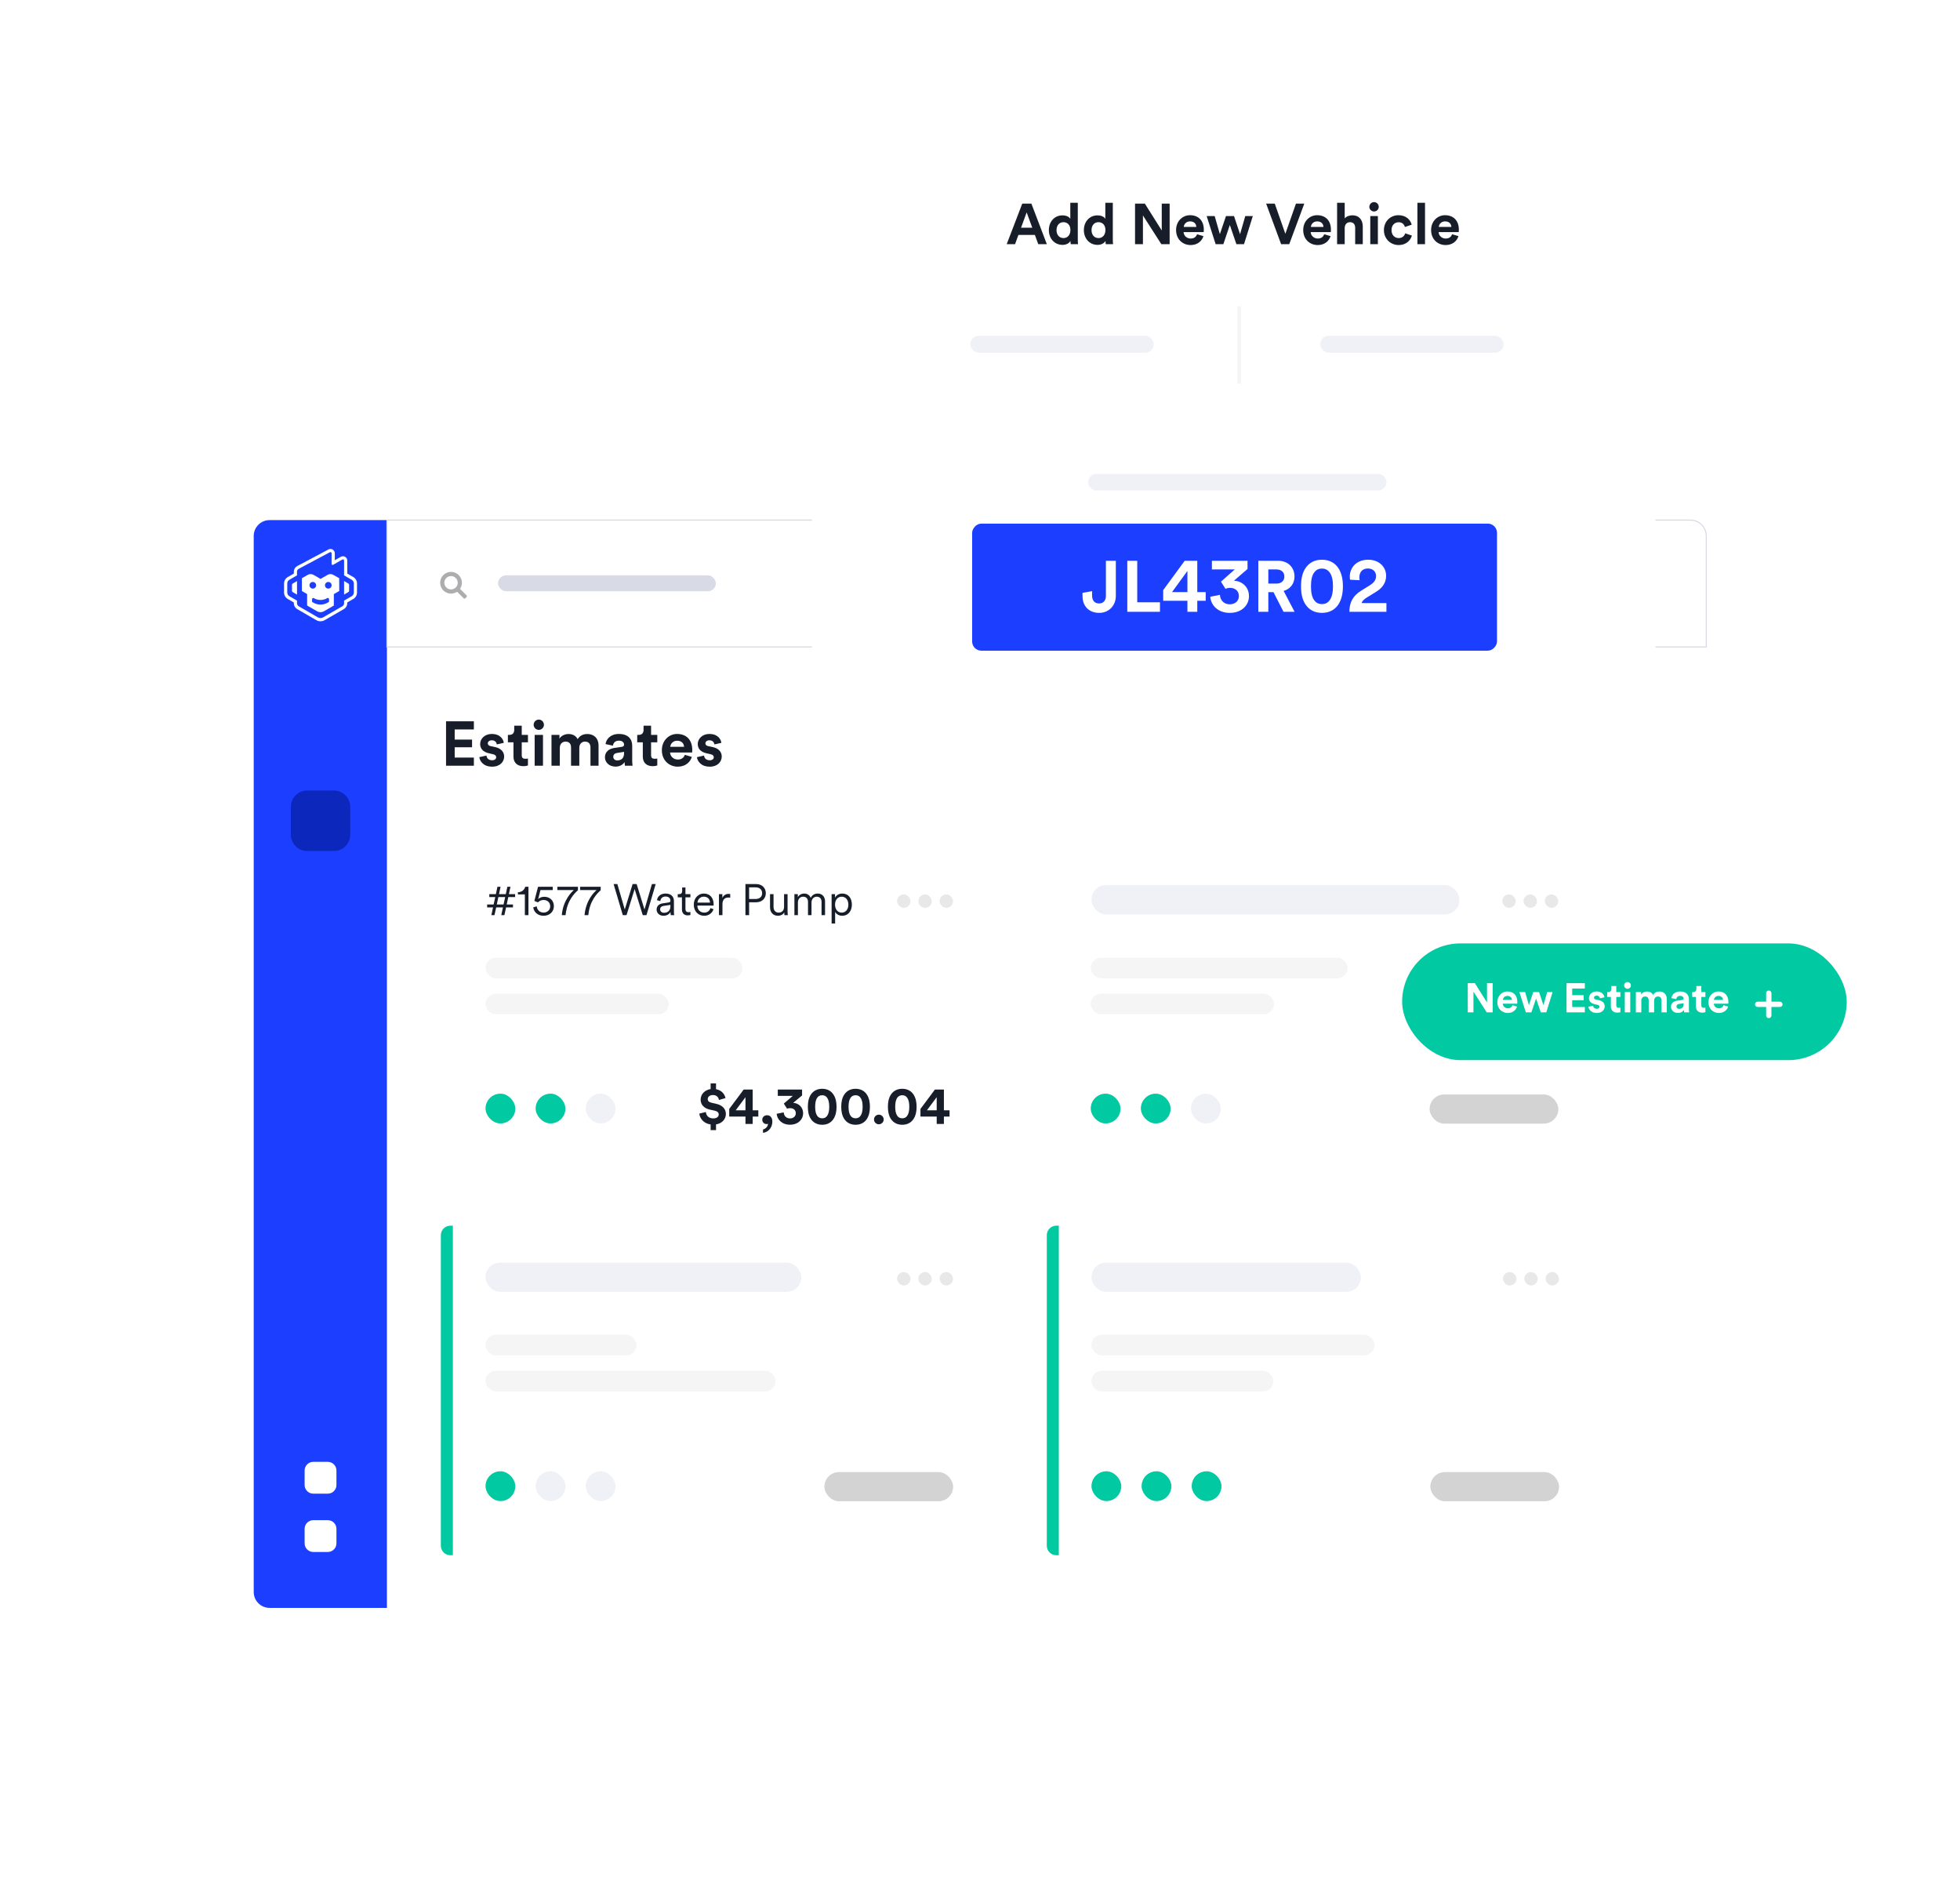 <?xml version="1.0" encoding="utf-8"?>
<svg xmlns="http://www.w3.org/2000/svg" width="618" height="595" viewBox="0 0 618 595" fill="none">
<g filter="url(#filter0_d)">
<rect x="80" y="164" width="458" height="343" rx="5" fill="white"/>
</g>
<g filter="url(#filter1_d)">
<rect x="139" y="265" width="176.144" height="103.925" rx="3.006" fill="white"/>
</g>
<path d="M154.279 282.858H156.159L155.648 285.209H153.601V286.121H155.454L154.929 288.568H155.91L156.45 286.121H158.579L158.054 288.568H159.035L159.574 286.121H161.745V285.209H159.768L160.266 282.858H162.423V281.946H160.459L160.957 279.609H159.975L159.478 281.946H157.335L157.832 279.609H156.851L156.353 281.946H154.279V282.858ZM157.141 282.858H159.284L158.772 285.209H156.643L157.141 282.858ZM166.625 288.568V279.609H165.602C165.38 280.577 164.537 281.31 163.293 281.365V282.028H165.491V288.568H166.625ZM168.143 286.107C168.267 287.531 169.539 288.762 171.392 288.762C173.355 288.762 174.641 287.421 174.641 285.748C174.641 283.937 173.369 282.775 171.613 282.775C170.908 282.775 170.148 283.01 169.691 283.508L170.41 280.66H174.282V279.609H169.65L168.488 284.089L169.622 284.531C170.065 284.047 170.714 283.784 171.392 283.784C172.54 283.784 173.48 284.503 173.48 285.789C173.48 286.964 172.567 287.753 171.392 287.753C170.203 287.753 169.332 286.937 169.249 285.789L168.143 286.107ZM182.228 279.609H175.743V280.66H180.928C180.417 281.13 177.568 283.646 177.14 288.568H178.329C178.771 284.047 181.053 281.752 182.228 280.715V279.609ZM189.398 279.609H182.913V280.66H188.098C187.586 281.13 184.738 283.646 184.309 288.568H185.499C185.941 284.047 188.222 281.752 189.398 280.715V279.609ZM200.741 278.765H199.469L196.994 286.785L194.658 278.765H193.469L196.372 288.568H197.547L200.105 280.342L202.663 288.568H203.838L206.742 278.765H205.553L203.216 286.785L200.741 278.765ZM207.032 286.812C207.032 287.822 207.848 288.762 209.217 288.762C210.406 288.762 211.125 288.112 211.415 287.573C211.415 288.084 211.471 288.416 211.498 288.568H212.577C212.535 288.361 212.494 288.015 212.494 287.462V284.116C212.494 282.83 211.706 281.752 209.825 281.752C208.401 281.752 207.295 282.609 207.157 283.867L208.208 284.116C208.304 283.273 208.885 282.692 209.853 282.692C210.89 282.692 211.388 283.259 211.388 284.006C211.388 284.296 211.277 284.503 210.793 284.573L209.01 284.835C207.848 285.001 207.032 285.651 207.032 286.812ZM209.355 287.822C208.595 287.822 208.138 287.296 208.138 286.757C208.138 286.107 208.595 285.748 209.231 285.651L211.388 285.333V285.775C211.388 287.186 210.503 287.822 209.355 287.822ZM216.128 279.844H215.091V280.936C215.091 281.558 214.8 281.946 214.123 281.946H213.694V282.941H215.021V286.757C215.021 287.96 215.727 288.637 216.819 288.637C217.247 288.637 217.565 288.555 217.69 288.513V287.573C217.579 287.601 217.33 287.642 217.137 287.642C216.432 287.642 216.128 287.296 216.128 286.605V282.941H217.69V281.946H216.128V279.844ZM219.914 284.614C219.983 283.632 220.758 282.734 221.905 282.734C223.163 282.734 223.841 283.563 223.868 284.614H219.914ZM224.021 286.342C223.758 287.13 223.15 287.766 222.03 287.766C220.841 287.766 219.886 286.868 219.886 285.61V285.554H224.988C225.002 285.457 225.016 285.305 225.016 285.167C225.016 283.148 223.896 281.752 221.891 281.752C220.218 281.752 218.753 283.148 218.753 285.236C218.753 287.462 220.26 288.762 222.03 288.762C223.564 288.762 224.601 287.836 224.975 286.688L224.021 286.342ZM230.243 281.904C230.146 281.876 229.952 281.849 229.773 281.849C229.04 281.849 228.196 282.167 227.768 283.135V281.946H226.689V288.568H227.795V285.139C227.795 283.646 228.556 283.01 229.662 283.01C229.856 283.01 230.063 283.024 230.243 283.079V281.904ZM236.202 283.466V279.802H238.276C239.534 279.802 240.308 280.535 240.308 281.655C240.308 282.734 239.534 283.466 238.276 283.466H236.202ZM238.455 284.503C240.267 284.503 241.469 283.287 241.469 281.641C241.469 280.01 240.267 278.765 238.455 278.765H235.04V288.568H236.202V284.503H238.455ZM247.275 287.67V287.725C247.275 288.057 247.303 288.416 247.344 288.568H248.409C248.368 288.306 248.326 287.836 248.326 287.324V281.946H247.22V285.941C247.22 286.992 246.626 287.766 245.533 287.766C244.358 287.766 243.902 286.895 243.902 285.928V281.946H242.796V286.107C242.796 287.573 243.681 288.762 245.284 288.762C246.155 288.762 246.957 288.347 247.275 287.67ZM251.559 281.946H250.48V288.568H251.587V284.559C251.587 283.522 252.236 282.747 253.232 282.747C254.283 282.747 254.767 283.453 254.767 284.365V288.568H255.873V284.545C255.873 283.549 256.536 282.747 257.518 282.747C258.555 282.747 259.039 283.453 259.039 284.365V288.568H260.145V284.241C260.145 282.582 259.067 281.752 257.864 281.752C256.923 281.752 256.094 282.167 255.624 283.107C255.292 282.236 254.504 281.752 253.591 281.752C252.734 281.752 251.932 282.194 251.559 282.886V281.946ZM263.32 291.195V287.545C263.666 288.167 264.426 288.762 265.56 288.762C267.468 288.762 268.602 287.227 268.602 285.25C268.602 283.273 267.537 281.752 265.588 281.752C264.412 281.752 263.638 282.374 263.292 283.052V281.946H262.214V291.195H263.32ZM265.394 287.766C264.122 287.766 263.292 286.716 263.292 285.25C263.292 283.784 264.108 282.747 265.394 282.747C266.68 282.747 267.496 283.784 267.496 285.25C267.496 286.716 266.666 287.766 265.394 287.766Z" fill="#171E2A"/>
<path d="M225.767 356.347V354.545C227.769 354.228 228.871 352.809 228.871 351.274C228.871 349.772 227.919 348.521 225.817 348.053L224.298 347.703C223.514 347.536 223.147 347.102 223.147 346.585C223.147 345.901 223.731 345.283 224.799 345.283C226.167 345.283 226.601 346.251 226.701 346.835L228.754 346.251C228.52 345.133 227.686 343.798 225.767 343.448V341.612H224.065V343.398C222.279 343.681 220.911 344.983 220.911 346.752C220.911 348.354 222.029 349.489 223.831 349.889L225.366 350.223C226.201 350.406 226.618 350.84 226.618 351.408C226.618 352.142 225.984 352.659 224.899 352.659C223.364 352.659 222.663 351.691 222.563 350.64L220.494 351.141C220.644 352.559 221.745 354.244 224.065 354.561V356.347H225.767ZM229.929 352.075H235.052V354.395H237.322V352.075H239.107V350.106H237.322V343.565H234.485L229.929 349.672V352.075ZM235.052 350.106H231.965L235.052 345.968V350.106ZM240.349 353.06C240.349 353.861 240.917 354.445 241.734 354.445C241.918 354.445 242.101 354.395 242.168 354.344C242.135 355.262 241.334 355.98 240.583 356.147V357.215C241.818 357.064 243.52 356.03 243.52 353.577C243.52 352.492 242.902 351.658 241.868 351.658C241 351.658 240.349 352.259 240.349 353.06ZM248.162 349.589C248.396 349.505 248.679 349.422 249.147 349.422C250.181 349.422 250.915 350.006 250.915 351.024C250.915 351.925 250.231 352.659 249.08 352.659C247.945 352.659 247.161 351.858 247.111 350.757L244.891 351.191C245.025 353.01 246.56 354.645 249.08 354.645C251.7 354.645 253.235 352.926 253.235 351.057C253.235 349.071 251.733 347.82 250.098 347.753L252.901 345.417V343.565H245.242V345.55H249.981L247.144 347.987L248.162 349.589ZM257.025 348.988C257.025 347.853 257.191 346.885 257.609 346.235C257.942 345.701 258.46 345.35 259.244 345.35C260.045 345.35 260.529 345.701 260.863 346.235C261.296 346.885 261.463 347.853 261.463 348.988C261.463 350.123 261.296 351.091 260.863 351.741C260.529 352.275 260.045 352.626 259.244 352.626C258.46 352.626 257.942 352.275 257.609 351.741C257.191 351.091 257.025 350.123 257.025 348.988ZM254.722 348.988C254.722 350.373 254.939 351.725 255.673 352.843C256.39 353.911 257.559 354.662 259.244 354.662C260.929 354.662 262.097 353.911 262.798 352.843C263.533 351.725 263.766 350.373 263.766 348.988C263.766 347.603 263.533 346.251 262.798 345.133C262.097 344.065 260.929 343.314 259.244 343.314C257.559 343.314 256.39 344.065 255.673 345.133C254.939 346.251 254.722 347.603 254.722 348.988ZM267.552 348.988C267.552 347.853 267.719 346.885 268.136 346.235C268.47 345.701 268.987 345.35 269.771 345.35C270.572 345.35 271.056 345.701 271.39 346.235C271.824 346.885 271.991 347.853 271.991 348.988C271.991 350.123 271.824 351.091 271.39 351.741C271.056 352.275 270.572 352.626 269.771 352.626C268.987 352.626 268.47 352.275 268.136 351.741C267.719 351.091 267.552 350.123 267.552 348.988ZM265.249 348.988C265.249 350.373 265.466 351.725 266.2 352.843C266.918 353.911 268.086 354.662 269.771 354.662C271.457 354.662 272.625 353.911 273.325 352.843C274.06 351.725 274.293 350.373 274.293 348.988C274.293 347.603 274.06 346.251 273.325 345.133C272.625 344.065 271.457 343.314 269.771 343.314C268.086 343.314 266.918 344.065 266.2 345.133C265.466 346.251 265.249 347.603 265.249 348.988ZM275.581 352.993C275.581 353.827 276.265 354.511 277.099 354.511C277.951 354.511 278.635 353.827 278.635 352.993C278.635 352.158 277.951 351.474 277.099 351.474C276.265 351.474 275.581 352.158 275.581 352.993ZM282.267 348.988C282.267 347.853 282.434 346.885 282.851 346.235C283.185 345.701 283.702 345.35 284.486 345.35C285.287 345.35 285.771 345.701 286.105 346.235C286.539 346.885 286.706 347.853 286.706 348.988C286.706 350.123 286.539 351.091 286.105 351.741C285.771 352.275 285.287 352.626 284.486 352.626C283.702 352.626 283.185 352.275 282.851 351.741C282.434 351.091 282.267 350.123 282.267 348.988ZM279.964 348.988C279.964 350.373 280.181 351.725 280.915 352.843C281.633 353.911 282.801 354.662 284.486 354.662C286.172 354.662 287.34 353.911 288.041 352.843C288.775 351.725 289.009 350.373 289.009 348.988C289.009 347.603 288.775 346.251 288.041 345.133C287.34 344.065 286.172 343.314 284.486 343.314C282.801 343.314 281.633 344.065 280.915 345.133C280.181 346.251 279.964 347.603 279.964 348.988ZM290.224 352.075H295.347V354.395H297.617V352.075H299.402V350.106H297.617V343.565H294.78L290.224 349.672V352.075ZM295.347 350.106H292.26L295.347 345.968V350.106Z" fill="#171E2A"/>
<rect x="153.091" y="301.99" width="81.004" height="6.48" rx="3.24" fill="#F5F5F5"/>
<rect x="153.091" y="313.332" width="57.783" height="6.48" rx="3.24" fill="#F5F5F5"/>
<rect x="153.091" y="344.852" width="9.394" height="9.394" rx="4.697" fill="#01C9A1"/>
<rect x="168.888" y="344.852" width="9.394" height="9.394" rx="4.697" fill="#01C9A1"/>
<rect x="184.688" y="344.852" width="9.394" height="9.394" rx="4.697" fill="#F0F1F7"/>
<rect x="282.849" y="282.027" width="4.236" height="4.236" rx="2.118" fill="#E8E8E8"/>
<rect x="289.557" y="282.027" width="4.236" height="4.236" rx="2.118" fill="#E8E8E8"/>
<rect x="296.263" y="282.027" width="4.236" height="4.236" rx="2.118" fill="#E8E8E8"/>
<g filter="url(#filter2_d)">
<rect x="329.825" y="265" width="176.144" height="103.925" rx="3.006" fill="white"/>
</g>
<rect x="343.917" y="301.99" width="81.004" height="6.48" rx="3.24" fill="#F5F5F5"/>
<rect x="344.133" y="279.072" width="116.046" height="9.284" rx="4.642" fill="#F0F1F7"/>
<rect x="450.762" y="345.105" width="40.594" height="9.201" rx="4.601" fill="#D3D3D3"/>
<rect x="343.917" y="313.332" width="57.783" height="6.48" rx="3.24" fill="#F5F5F5"/>
<rect x="343.917" y="344.852" width="9.394" height="9.394" rx="4.697" fill="#01C9A1"/>
<rect x="359.715" y="344.854" width="9.394" height="9.394" rx="4.697" fill="#01C9A1"/>
<rect x="375.517" y="344.854" width="9.394" height="9.394" rx="4.697" fill="#F0F1F7"/>
<rect x="473.676" y="282.027" width="4.236" height="4.236" rx="2.118" fill="#E8E8E8"/>
<rect x="480.382" y="282.027" width="4.236" height="4.236" rx="2.118" fill="#E8E8E8"/>
<rect x="487.09" y="282.027" width="4.236" height="4.236" rx="2.118" fill="#E8E8E8"/>
<g filter="url(#filter3_d)">
<rect x="139" y="384.074" width="176.144" height="103.925" rx="3.006" fill="white"/>
</g>
<g filter="url(#filter4_d)">
<path d="M139 387.08C139 385.42 140.346 384.074 142.006 384.074H142.789V487.994H142.006C140.346 487.994 139 486.649 139 484.989V387.08Z" fill="#01C9A1"/>
</g>
<rect x="153.07" y="420.879" width="47.63" height="6.495" rx="3.248" fill="#F5F5F5"/>
<rect x="153.071" y="398.146" width="99.59" height="9.201" rx="4.601" fill="#F0F1F7"/>
<rect x="259.935" y="464.178" width="40.594" height="9.201" rx="4.601" fill="#D3D3D3"/>
<rect x="153.07" y="432.246" width="91.471" height="6.495" rx="3.248" fill="#F5F5F5"/>
<rect x="153.092" y="463.926" width="9.394" height="9.394" rx="4.697" fill="#01C9A1"/>
<rect x="168.89" y="463.926" width="9.394" height="9.394" rx="4.697" fill="#F0F1F7"/>
<rect x="184.689" y="463.926" width="9.394" height="9.394" rx="4.697" fill="#F0F1F7"/>
<rect x="282.852" y="401.102" width="4.236" height="4.236" rx="2.118" fill="#E8E8E8"/>
<rect x="289.558" y="401.102" width="4.236" height="4.236" rx="2.118" fill="#E8E8E8"/>
<rect x="296.265" y="401.102" width="4.236" height="4.236" rx="2.118" fill="#E8E8E8"/>
<g filter="url(#filter5_d)">
<rect x="330.062" y="384.074" width="176.144" height="103.925" rx="3.006" fill="white"/>
</g>
<g filter="url(#filter6_d)">
<path d="M330.062 387.08C330.062 385.42 331.407 384.074 333.067 384.074H333.85V487.994H333.067C331.407 487.994 330.062 486.649 330.062 484.989V387.08Z" fill="#01C9A1"/>
</g>
<rect x="344.133" y="420.879" width="89.306" height="6.495" rx="3.248" fill="#F5F5F5"/>
<rect x="344.134" y="398.146" width="84.976" height="9.201" rx="4.601" fill="#F0F1F7"/>
<rect x="450.995" y="464.178" width="40.594" height="9.201" rx="4.601" fill="#D3D3D3"/>
<rect x="344.133" y="432.246" width="57.373" height="6.495" rx="3.248" fill="#F5F5F5"/>
<rect x="344.152" y="463.926" width="9.394" height="9.394" rx="4.697" fill="#01C9A1"/>
<rect x="359.951" y="463.926" width="9.394" height="9.394" rx="4.697" fill="#01C9A1"/>
<rect x="375.75" y="463.926" width="9.394" height="9.394" rx="4.697" fill="#01C9A1"/>
<rect x="473.914" y="401.102" width="4.236" height="4.236" rx="2.118" fill="#E8E8E8"/>
<rect x="480.62" y="401.102" width="4.236" height="4.236" rx="2.118" fill="#E8E8E8"/>
<rect x="487.326" y="401.102" width="4.236" height="4.236" rx="2.118" fill="#E8E8E8"/>
<g filter="url(#filter7_d)">
<rect x="442.1" y="297.475" width="140.184" height="36.805" rx="18.402" fill="#01C9A1"/>
</g>
<path d="M470.656 319.219V310.006H468.863V316.1L465.03 310.006H462.795V319.219H464.588V312.683L468.772 319.219H470.656ZM473.862 315.295C473.901 314.71 474.394 314.034 475.291 314.034C476.278 314.034 476.694 314.658 476.72 315.295H473.862ZM476.889 316.958C476.681 317.53 476.239 317.932 475.434 317.932C474.576 317.932 473.862 317.322 473.823 316.477H478.396C478.396 316.451 478.422 316.191 478.422 315.944C478.422 313.891 477.24 312.631 475.265 312.631C473.628 312.631 472.121 313.956 472.121 315.996C472.121 318.153 473.667 319.414 475.421 319.414C476.993 319.414 478.007 318.491 478.331 317.387L476.889 316.958ZM483.459 312.826L482.068 316.932L480.886 312.826H479.067L481.107 319.219H482.861L484.329 314.853L485.823 319.219H487.552L489.553 312.826H487.837L486.655 316.945L485.278 312.826H483.459ZM499.703 319.219V317.53H495.727V315.399H499.326V313.8H495.727V311.695H499.703V310.006H493.934V319.219H499.703ZM500.835 317.439C500.913 318.166 501.575 319.414 503.498 319.414C505.175 319.414 505.98 318.348 505.98 317.309C505.98 316.373 505.343 315.607 504.083 315.347L503.173 315.152C502.823 315.087 502.589 314.892 502.589 314.58C502.589 314.216 502.953 313.943 503.407 313.943C504.135 313.943 504.408 314.424 504.46 314.801L505.902 314.476C505.824 313.787 505.213 312.631 503.394 312.631C502.017 312.631 501.004 313.58 501.004 314.723C501.004 315.62 501.562 316.36 502.797 316.633L503.641 316.828C504.135 316.932 504.33 317.166 504.33 317.452C504.33 317.789 504.057 318.088 503.485 318.088C502.732 318.088 502.355 317.621 502.316 317.114L500.835 317.439ZM509.627 310.916H508.068V311.812C508.068 312.384 507.756 312.826 507.081 312.826H506.756V314.359H507.912V317.335C507.912 318.569 508.692 319.31 509.939 319.31C510.446 319.31 510.758 319.219 510.914 319.154V317.724C510.823 317.75 510.589 317.776 510.381 317.776C509.887 317.776 509.627 317.595 509.627 317.036V314.359H510.914V312.826H509.627V310.916ZM514.031 319.219V312.826H512.303V319.219H514.031ZM512.095 310.734C512.095 311.306 512.576 311.786 513.16 311.786C513.758 311.786 514.226 311.306 514.226 310.734C514.226 310.136 513.758 309.655 513.16 309.655C512.576 309.655 512.095 310.136 512.095 310.734ZM517.521 319.219V315.477C517.521 314.775 517.962 314.216 518.716 314.216C519.496 314.216 519.846 314.736 519.846 315.425V319.219H521.562V315.477C521.562 314.788 522.003 314.216 522.744 314.216C523.537 314.216 523.874 314.736 523.874 315.425V319.219H525.551V315.074C525.551 313.359 524.42 312.644 523.238 312.644C522.393 312.644 521.717 312.93 521.211 313.709C520.886 313.021 520.184 312.644 519.314 312.644C518.612 312.644 517.793 312.982 517.443 313.606V312.826H515.792V319.219H517.521ZM526.874 317.478C526.874 318.478 527.705 319.401 529.07 319.401C530.018 319.401 530.629 318.959 530.954 318.452C530.954 318.699 530.98 319.05 531.019 319.219H532.604C532.565 318.998 532.526 318.543 532.526 318.205V315.061C532.526 313.774 531.772 312.631 529.745 312.631C528.03 312.631 527.108 313.735 527.004 314.736L528.537 315.061C528.589 314.502 529.005 314.021 529.758 314.021C530.486 314.021 530.837 314.398 530.837 314.853C530.837 315.074 530.72 315.256 530.356 315.308L528.784 315.542C527.718 315.697 526.874 316.334 526.874 317.478ZM529.434 318.114C528.875 318.114 528.602 317.75 528.602 317.374C528.602 316.88 528.953 316.633 529.395 316.568L530.837 316.347V316.633C530.837 317.763 530.161 318.114 529.434 318.114ZM536.439 310.916H534.88V311.812C534.88 312.384 534.568 312.826 533.893 312.826H533.568V314.359H534.724V317.335C534.724 318.569 535.504 319.31 536.751 319.31C537.258 319.31 537.57 319.219 537.726 319.154V317.724C537.635 317.75 537.401 317.776 537.193 317.776C536.699 317.776 536.439 317.595 536.439 317.036V314.359H537.726V312.826H536.439V310.916ZM540.416 315.295C540.455 314.71 540.949 314.034 541.845 314.034C542.833 314.034 543.248 314.658 543.274 315.295H540.416ZM543.443 316.958C543.235 317.53 542.794 317.932 541.988 317.932C541.13 317.932 540.416 317.322 540.377 316.477H544.951C544.951 316.451 544.977 316.191 544.977 315.944C544.977 313.891 543.794 312.631 541.819 312.631C540.182 312.631 538.675 313.956 538.675 315.996C538.675 318.153 540.221 319.414 541.975 319.414C543.547 319.414 544.561 318.491 544.886 317.387L543.443 316.958Z" fill="white"/>
<path d="M562.062 316.683C562.062 316.223 561.685 315.846 561.225 315.846H558.547V313.168C558.547 312.708 558.171 312.332 557.71 312.332C557.229 312.332 556.874 312.708 556.874 313.168V315.846H554.196C553.715 315.846 553.359 316.223 553.359 316.683C553.359 317.164 553.715 317.52 554.196 317.52H556.874V320.197C556.874 320.678 557.229 321.034 557.71 321.034C558.171 321.034 558.547 320.678 558.547 320.197V317.52H561.225C561.685 317.52 562.062 317.164 562.062 316.683Z" fill="white"/>
<path d="M80 169C80 166.239 82.239 164 85 164H122V507H85C82.239 507 80 504.761 80 502V169Z" fill="#1C3FFF"/>
<g clip-path="url(#clip0)">
<path d="M92.067 184.397V186.297C92.067 186.46 92.157 186.616 92.305 186.706L93.65 187.484V183.226L92.305 184.004C92.157 184.077 92.067 184.233 92.067 184.397ZM109.836 183.995L108.491 183.217V187.476L109.836 186.698C109.984 186.616 110.074 186.46 110.074 186.288V184.388C110.074 184.233 109.984 184.077 109.836 183.995ZM111.402 181.956L109.746 181.006L109.5 180.867V176.764C109.5 176.011 108.885 175.397 108.13 175.397C107.893 175.397 107.655 175.462 107.45 175.577L106.302 176.232L105.564 176.658V175.806V174.463C105.564 174.095 105.408 173.734 105.146 173.481C104.892 173.235 104.555 173.096 104.195 173.096C103.973 173.096 103.752 173.153 103.555 173.259L93.707 178.501C93.051 178.853 92.65 179.524 92.65 180.269V180.867L92.403 181.006L90.739 181.956C90.017 182.374 89.566 183.144 89.566 183.979V186.845C89.566 187.68 90.017 188.45 90.739 188.868L92.395 189.826L92.641 189.965V190.244C92.65 190.989 93.051 191.677 93.699 192.053L99.734 195.55C100.136 195.779 100.587 195.902 101.054 195.902C101.513 195.902 101.964 195.779 102.366 195.55L108.434 192.053C109.082 191.685 109.483 190.989 109.492 190.244V189.965L109.738 189.826L111.394 188.868C112.115 188.45 112.566 187.68 112.566 186.845V183.979C112.566 183.144 112.124 182.374 111.402 181.956ZM111.566 186.845C111.566 187.32 111.312 187.762 110.894 188L108.491 189.384V190.211C108.491 190.612 108.278 190.981 107.934 191.177L101.866 194.674C101.366 194.961 100.743 194.961 100.242 194.674L94.207 191.177C93.863 190.981 93.65 190.612 93.65 190.211V189.384L91.247 188C90.837 187.762 90.575 187.32 90.575 186.845V183.979C90.575 183.504 90.829 183.062 91.239 182.824L93.642 181.432V180.253C93.642 179.884 93.847 179.541 94.175 179.369L104.022 174.128C104.268 173.997 104.564 174.177 104.555 174.447V177.804C104.555 178.058 104.826 178.214 105.047 178.091L107.942 176.429C108.188 176.289 108.491 176.461 108.491 176.748V181.432L110.894 182.816C111.312 183.054 111.566 183.496 111.566 183.971V186.845ZM105.097 181.26C104.539 180.941 103.85 180.941 103.293 181.26L101.071 182.546L98.848 181.26C98.291 180.941 97.602 180.941 97.044 181.26L95.191 182.325V186.362L96.84 187.328V190.94L100.021 192.766C100.669 193.134 101.456 193.134 102.104 192.766L105.261 190.94V187.328L106.966 186.354L106.95 182.317L105.097 181.26ZM97.578 184.552C97.578 183.971 98.045 183.504 98.627 183.504C99.209 183.504 99.677 183.971 99.677 184.552C99.677 185.134 99.209 185.6 98.627 185.6C98.045 185.6 97.578 185.125 97.578 184.552ZM103.744 189.777L103.325 190.023C101.931 190.841 100.201 190.841 98.807 190.031L98.397 189.785V188.917C98.397 188.639 98.701 188.467 98.939 188.606C100.251 189.376 101.882 189.376 103.194 188.598L103.202 188.589C103.44 188.45 103.744 188.622 103.744 188.901V189.777ZM103.514 185.6C102.932 185.6 102.464 185.134 102.464 184.552C102.464 183.971 102.932 183.504 103.514 183.504C104.096 183.504 104.564 183.971 104.564 184.552C104.564 185.125 104.096 185.6 103.514 185.6Z" fill="white"/>
</g>
<path d="M105.347 240.912H96.788C93.992 240.912 91.704 238.624 91.704 235.828V227.27C91.704 224.473 93.992 222.186 96.788 222.186H105.347C108.143 222.186 110.431 224.473 110.431 227.27V235.828C110.431 238.624 108.143 240.912 105.347 240.912Z" fill="#1C3FFF"/>
<path d="M105.347 268.334H96.788C93.992 268.334 91.704 266.006 91.704 263.16V254.448C91.704 251.602 93.992 249.273 96.788 249.273H105.347C108.143 249.273 110.431 251.602 110.431 254.448V263.16C110.431 266.006 108.143 268.334 105.347 268.334Z" fill="#0C27BB"/>
<path d="M105.347 295.42H96.788C93.992 295.42 91.704 293.132 91.704 290.336V281.778C91.704 278.981 93.992 276.693 96.788 276.693H105.347C108.143 276.693 110.431 278.981 110.431 281.778V290.336C110.431 293.132 108.143 295.42 105.347 295.42Z" fill="#1C3FFF"/>
<path d="M105.347 322.508H96.788C93.992 322.508 91.704 320.22 91.704 317.424V308.865C91.704 306.069 93.992 303.781 96.788 303.781H105.347C108.143 303.781 110.431 306.069 110.431 308.865V317.424C110.431 320.22 108.143 322.508 105.347 322.508Z" fill="#1C3FFF"/>
<path d="M105.347 349.594H96.788C93.992 349.594 91.704 347.306 91.704 344.51V335.951C91.704 333.155 93.992 330.867 96.788 330.867H105.347C108.143 330.867 110.431 333.155 110.431 335.951V344.51C110.431 347.306 108.143 349.594 105.347 349.594Z" fill="#1C3FFF"/>
<path d="M103.359 470.983H98.774C97.276 470.983 96.051 469.758 96.051 468.26V463.675C96.051 462.177 97.276 460.951 98.774 460.951H103.359C104.857 460.951 106.083 462.177 106.083 463.675V468.26C106.083 469.758 104.857 470.983 103.359 470.983Z" fill="white"/>
<path d="M105.347 376.682H96.788C93.992 376.682 91.704 374.394 91.704 371.598V363.039C91.704 360.243 93.992 357.955 96.788 357.955H105.347C108.143 357.955 110.431 360.243 110.431 363.039V371.598C110.431 374.394 108.143 376.682 105.347 376.682Z" fill="#1C3FFF"/>
<path d="M103.359 489.374H98.774C97.276 489.374 96.051 488.148 96.051 486.65V482.065C96.051 480.567 97.276 479.342 98.774 479.342H103.359C104.857 479.342 106.083 480.567 106.083 482.065V486.65C106.083 488.148 104.857 489.374 103.359 489.374Z" fill="white"/>
<path d="M122 164H533C535.761 164 538 166.239 538 169V204H122V164Z" fill="white" stroke="#D8DAE6" stroke-width="0.335" stroke-miterlimit="10"/>
<path d="M147.096 187.718L145.051 185.676C145.414 185.117 145.645 184.458 145.645 183.75C145.645 181.874 144.094 180.326 142.214 180.326C140.317 180.326 138.783 181.874 138.783 183.75C138.783 185.643 140.317 187.174 142.214 187.174C142.907 187.174 143.567 186.96 144.127 186.598L146.173 188.64C146.321 188.804 146.568 188.804 146.733 188.64L147.096 188.277C147.261 188.113 147.261 187.866 147.096 187.718ZM140.103 183.75C140.103 182.598 141.043 181.643 142.214 181.643C143.369 181.643 144.325 182.598 144.325 183.75C144.325 184.919 143.369 185.857 142.214 185.857C141.043 185.857 140.103 184.919 140.103 183.75Z" fill="#ADADAF"/>
<rect x="157.041" y="181.418" width="68.667" height="5.024" rx="2.512" fill="#D8DAE6"/>
<path d="M433.617 192.089H426.128C423.682 192.089 421.68 190.087 421.68 187.64V180.152C421.68 177.705 423.682 175.703 426.128 175.703H433.617C436.064 175.703 438.065 177.705 438.065 180.152V187.64C438.065 190.087 436.064 192.089 433.617 192.089Z" fill="#D8DAE6"/>
<rect x="443.019" y="178.4" width="60.293" height="4.354" rx="2.177" fill="#D8DAE6"/>
<rect x="443.018" y="186.439" width="37.516" height="2.68" rx="1.34" fill="#F4F4F4"/>
<path d="M517.415 183.811C517.533 183.694 517.572 183.51 517.507 183.353C517.441 183.196 517.284 183.092 517.127 183.092H513.778C513.607 183.092 513.45 183.196 513.385 183.353C513.32 183.51 513.359 183.694 513.477 183.811L515.151 185.486C515.23 185.565 515.335 185.604 515.452 185.604C515.557 185.604 515.662 185.565 515.74 185.486L517.415 183.811Z" fill="#1C3FFF"/>
<path d="M388.586 183.931C388.586 188.371 384.987 191.97 380.547 191.97C376.108 191.97 372.508 188.371 372.508 183.931C372.508 179.491 376.108 175.892 380.547 175.892C384.987 175.892 388.586 179.491 388.586 183.931Z" fill="white" stroke="#D8DAE6" stroke-width="0.335" stroke-miterlimit="10"/>
<path d="M383.352 183.929C383.352 183.641 383.117 183.405 382.829 183.405H381.154V181.73C381.154 181.443 380.919 181.207 380.631 181.207C380.33 181.207 380.107 181.443 380.107 181.73V183.405H378.433C378.132 183.405 377.909 183.641 377.909 183.929C377.909 184.23 378.132 184.452 378.433 184.452H380.107V186.127C380.107 186.428 380.33 186.65 380.631 186.65C380.919 186.65 381.154 186.428 381.154 186.127V184.452H382.829C383.117 184.452 383.352 184.23 383.352 183.929Z" fill="#1C3FFF"/>
<path d="M410.023 183.931C410.023 188.371 406.424 191.97 401.984 191.97C397.544 191.97 393.945 188.371 393.945 183.931C393.945 179.491 397.544 175.892 401.984 175.892C406.424 175.892 410.023 179.491 410.023 183.931Z" fill="white" stroke="#D8DAE6" stroke-width="0.335" stroke-miterlimit="10"/>
<path d="M402.069 187.279C402.527 187.279 402.906 186.913 402.906 186.442H401.231C401.231 186.913 401.598 187.279 402.069 187.279ZM404.882 185.33C404.633 185.055 404.149 184.649 404.149 183.302C404.149 182.294 403.442 181.483 402.487 181.274V180.999C402.487 180.776 402.291 180.58 402.069 180.58C401.833 180.58 401.65 180.776 401.65 180.999V181.274C400.682 181.483 399.975 182.294 399.975 183.302C399.975 184.649 399.491 185.055 399.242 185.33C399.164 185.408 399.138 185.513 399.138 185.604C399.138 185.827 399.308 186.023 399.556 186.023H404.568C404.829 186.023 404.986 185.827 405 185.604C405 185.513 404.96 185.408 404.882 185.33Z" fill="#1C3FFF"/>
<rect x="404.496" y="175.723" width="7.704" height="5.024" rx="2.512" fill="#FF8E88"/>
<path d="M149.415 241.449V238.88H143.368V235.639H148.842V233.208H143.368V230.007H149.415V227.437H140.64V241.449H149.415ZM151.136 238.742C151.255 239.848 152.263 241.746 155.188 241.746C157.737 241.746 158.962 240.125 158.962 238.544C158.962 237.121 157.994 235.955 156.077 235.56L154.694 235.263C154.16 235.165 153.804 234.868 153.804 234.394C153.804 233.841 154.358 233.426 155.049 233.426C156.156 233.426 156.571 234.157 156.65 234.73L158.844 234.236C158.725 233.188 157.796 231.43 155.03 231.43C152.935 231.43 151.393 232.872 151.393 234.611C151.393 235.975 152.243 237.101 154.12 237.516L155.405 237.813C156.156 237.971 156.452 238.327 156.452 238.761C156.452 239.275 156.037 239.73 155.168 239.73C154.022 239.73 153.449 239.018 153.389 238.248L151.136 238.742ZM164.51 228.821H162.138V230.184C162.138 231.054 161.664 231.726 160.636 231.726H160.142V234.058H161.901V238.584C161.901 240.461 163.087 241.588 164.984 241.588C165.755 241.588 166.229 241.449 166.466 241.35V239.177C166.328 239.216 165.972 239.256 165.656 239.256C164.905 239.256 164.51 238.979 164.51 238.129V234.058H166.466V231.726H164.51V228.821ZM171.207 241.449V231.726H168.579V241.449H171.207ZM168.263 228.544C168.263 229.414 168.994 230.145 169.883 230.145C170.792 230.145 171.504 229.414 171.504 228.544C171.504 227.635 170.792 226.904 169.883 226.904C168.994 226.904 168.263 227.635 168.263 228.544ZM176.515 241.449V235.758C176.515 234.69 177.187 233.841 178.333 233.841C179.519 233.841 180.052 234.631 180.052 235.679V241.449H182.661V235.758C182.661 234.71 183.333 233.841 184.459 233.841C185.665 233.841 186.179 234.631 186.179 235.679V241.449H188.728V235.145C188.728 232.536 187.009 231.449 185.21 231.449C183.926 231.449 182.898 231.884 182.127 233.07C181.633 232.022 180.566 231.449 179.242 231.449C178.175 231.449 176.93 231.963 176.396 232.912V231.726H173.886V241.449H176.515ZM190.741 238.801C190.741 240.323 192.006 241.726 194.081 241.726C195.523 241.726 196.452 241.054 196.946 240.283C196.946 240.659 196.986 241.192 197.045 241.449H199.456C199.397 241.113 199.338 240.422 199.338 239.908V235.125C199.338 233.169 198.191 231.43 195.108 231.43C192.5 231.43 191.096 233.109 190.938 234.631L193.27 235.125C193.349 234.275 193.982 233.544 195.128 233.544C196.235 233.544 196.768 234.117 196.768 234.809C196.768 235.145 196.591 235.422 196.037 235.501L193.646 235.856C192.025 236.094 190.741 237.062 190.741 238.801ZM194.634 239.769C193.784 239.769 193.369 239.216 193.369 238.643C193.369 237.892 193.903 237.516 194.575 237.418L196.768 237.082V237.516C196.768 239.236 195.741 239.769 194.634 239.769ZM205.29 228.821H202.918V230.184C202.918 231.054 202.444 231.726 201.416 231.726H200.922V234.058H202.681V238.584C202.681 240.461 203.867 241.588 205.764 241.588C206.535 241.588 207.009 241.449 207.246 241.35V239.177C207.108 239.216 206.752 239.256 206.436 239.256C205.685 239.256 205.29 238.979 205.29 238.129V234.058H207.246V231.726H205.29V228.821ZM211.337 235.481C211.397 234.592 212.148 233.564 213.511 233.564C215.013 233.564 215.646 234.513 215.685 235.481H211.337ZM215.942 238.011C215.626 238.88 214.954 239.493 213.729 239.493C212.424 239.493 211.337 238.564 211.278 237.279H218.235C218.235 237.24 218.274 236.845 218.274 236.469C218.274 233.347 216.476 231.43 213.472 231.43C210.982 231.43 208.689 233.445 208.689 236.548C208.689 239.829 211.041 241.746 213.709 241.746C216.1 241.746 217.642 240.343 218.136 238.663L215.942 238.011ZM219.746 238.742C219.865 239.848 220.873 241.746 223.797 241.746C226.347 241.746 227.572 240.125 227.572 238.544C227.572 237.121 226.604 235.955 224.687 235.56L223.303 235.263C222.77 235.165 222.414 234.868 222.414 234.394C222.414 233.841 222.967 233.426 223.659 233.426C224.766 233.426 225.181 234.157 225.26 234.73L227.454 234.236C227.335 233.188 226.406 231.43 223.639 231.43C221.544 231.43 220.003 232.872 220.003 234.611C220.003 235.975 220.853 237.101 222.73 237.516L224.015 237.813C224.766 237.971 225.062 238.327 225.062 238.761C225.062 239.275 224.647 239.73 223.778 239.73C222.631 239.73 222.058 239.018 221.999 238.248L219.746 238.742Z" fill="#171E2A"/>
<g filter="url(#filter8_d)">
<rect x="256" y="42" width="265.953" height="199.175" rx="5" fill="white"/>
</g>
<g filter="url(#filter9_d)">
<rect width="216.595" height="83.038" rx="2.903" transform="matrix(-1 0 0 1 497.564 134.91)" fill="white"/>
</g>
<rect x="343.103" y="149.426" width="94.071" height="5.226" rx="2.613" fill="#F0F1F7"/>
<rect width="165.495" height="40.067" rx="2.903" transform="matrix(-1 0 0 1 472.015 165.105)" fill="#1C3FFF"/>
<path d="M327.373 77H330.078L325.209 64.214H322.323L317.418 77H320.051L321.115 74.079H326.309L327.373 77ZM323.712 66.973L325.479 71.806H321.945L323.712 66.973ZM339.834 63.944H337.472V69.011C337.219 68.542 336.498 67.911 334.965 67.911C332.458 67.911 330.709 69.949 330.709 72.546C330.709 75.233 332.513 77.216 335.037 77.216C336.227 77.216 337.129 76.675 337.526 75.972C337.526 76.387 337.58 76.82 337.616 77H339.906C339.87 76.639 339.834 75.99 339.834 75.395V63.944ZM333.126 72.546C333.126 70.959 334.1 70.057 335.326 70.057C336.552 70.057 337.508 70.941 337.508 72.528C337.508 74.133 336.552 75.07 335.326 75.07C334.063 75.07 333.126 74.133 333.126 72.546ZM350.876 63.944H348.514V69.011C348.261 68.542 347.54 67.911 346.007 67.911C343.5 67.911 341.751 69.949 341.751 72.546C341.751 75.233 343.555 77.216 346.079 77.216C347.269 77.216 348.171 76.675 348.568 75.972C348.568 76.387 348.622 76.82 348.658 77H350.948C350.912 76.639 350.876 75.99 350.876 75.395V63.944ZM344.168 72.546C344.168 70.959 345.142 70.057 346.368 70.057C347.594 70.057 348.55 70.941 348.55 72.528C348.55 74.133 347.594 75.07 346.368 75.07C345.105 75.07 344.168 74.133 344.168 72.546ZM368.794 77V64.214H366.306V72.672L360.986 64.214H357.884V77H360.373V67.929L366.18 77H368.794ZM373.244 71.554C373.298 70.742 373.983 69.805 375.227 69.805C376.598 69.805 377.175 70.67 377.211 71.554H373.244ZM377.446 73.862C377.157 74.656 376.544 75.215 375.426 75.215C374.236 75.215 373.244 74.367 373.19 73.195H379.537C379.537 73.159 379.573 72.798 379.573 72.456C379.573 69.606 377.932 67.857 375.191 67.857C372.919 67.857 370.827 69.696 370.827 72.528C370.827 75.521 372.973 77.27 375.408 77.27C377.59 77.27 378.996 75.99 379.447 74.457L377.446 73.862ZM386.563 68.127L384.634 73.826L382.992 68.127H380.468L383.299 77H385.734L387.771 70.941L389.845 77H392.244L395.021 68.127H392.64L390.999 73.844L389.088 68.127H386.563ZM405.281 73.718L401.945 64.214H399.222L403.946 77H406.507L411.25 64.214H408.617L405.281 73.718ZM413.326 71.554C413.38 70.742 414.065 69.805 415.31 69.805C416.68 69.805 417.257 70.67 417.293 71.554H413.326ZM417.528 73.862C417.239 74.656 416.626 75.215 415.508 75.215C414.318 75.215 413.326 74.367 413.272 73.195H419.62C419.62 73.159 419.656 72.798 419.656 72.456C419.656 69.606 418.015 67.857 415.274 67.857C413.001 67.857 410.91 69.696 410.91 72.528C410.91 75.521 413.056 77.27 415.49 77.27C417.672 77.27 419.079 75.99 419.53 74.457L417.528 73.862ZM423.992 71.788C424.047 70.814 424.642 70.057 425.652 70.057C426.806 70.057 427.293 70.832 427.293 71.824V77H429.691V71.41C429.691 69.462 428.645 67.893 426.391 67.893C425.543 67.893 424.57 68.182 423.992 68.867V63.944H421.594V77H423.992V71.788ZM434.453 77V68.127H432.055V77H434.453ZM431.766 65.224C431.766 66.018 432.434 66.685 433.245 66.685C434.075 66.685 434.724 66.018 434.724 65.224C434.724 64.395 434.075 63.727 433.245 63.727C432.434 63.727 431.766 64.395 431.766 65.224ZM441.009 70.075C442.2 70.075 442.759 70.832 442.975 71.572L445.121 70.851C444.742 69.354 443.372 67.857 440.955 67.857C438.377 67.857 436.357 69.823 436.357 72.564C436.357 75.287 438.413 77.27 441.027 77.27C443.39 77.27 444.778 75.756 445.175 74.277L443.065 73.574C442.867 74.259 442.254 75.07 441.027 75.07C439.801 75.07 438.755 74.169 438.755 72.564C438.755 70.959 439.783 70.075 441.009 70.075ZM449.317 77V63.944H446.918V77H449.317ZM453.655 71.554C453.709 70.742 454.394 69.805 455.639 69.805C457.009 69.805 457.586 70.67 457.622 71.554H453.655ZM457.857 73.862C457.568 74.656 456.955 75.215 455.837 75.215C454.647 75.215 453.655 74.367 453.601 73.195H459.949C459.949 73.159 459.985 72.798 459.985 72.456C459.985 69.606 458.344 67.857 455.603 67.857C453.33 67.857 451.238 69.696 451.238 72.528C451.238 75.521 453.384 77.27 455.819 77.27C458.001 77.27 459.408 75.99 459.858 74.457L457.857 73.862Z" fill="#171E2A"/>
<g filter="url(#filter10_d)">
<rect x="280.97" y="96.004" width="216.595" height="24.969" rx="1.745" fill="white"/>
</g>
<rect x="305.938" y="105.875" width="57.83" height="5.343" rx="2.672" fill="#F0F1F7"/>
<rect x="416.27" y="105.875" width="57.83" height="5.343" rx="2.672" fill="#F0F1F7"/>
<line x1="390.719" y1="96.584" x2="390.719" y2="120.973" stroke="#F5F5F5" stroke-width="1.161"/>
<path d="M341.326 188.013C341.326 191.166 343.413 193.252 346.588 193.252C349.719 193.252 351.828 190.848 351.828 187.945V176.831H348.698V187.945C348.698 189.351 347.881 190.281 346.566 190.281C345.296 190.281 344.366 189.533 344.343 187.877V186.403L341.326 186.947V188.013ZM365.744 192.912V189.918H358.577V176.831H355.447V192.912H365.744ZM366.759 189.442H374.402V192.912H377.51V189.442H380.164V186.697H377.51V176.831H373.541L366.759 186.085V189.442ZM374.402 186.697H369.549L374.402 180.029V186.697ZM386.411 185.677C386.796 185.495 387.318 185.359 387.817 185.359C389.201 185.359 390.63 186.13 390.63 187.968C390.63 189.374 389.586 190.553 387.726 190.553C386.003 190.553 384.732 189.328 384.642 187.559L381.602 188.172C381.807 190.848 384.029 193.252 387.749 193.252C391.605 193.252 393.805 190.757 393.805 187.99C393.805 184.974 391.492 183.182 389.065 183.114L393.351 179.417V176.831H382.124V179.553H389.337L384.982 183.409L386.411 185.677ZM404.695 192.912H408.188L404.74 186.334C406.85 185.722 408.165 184.021 408.165 181.775C408.165 178.986 406.169 176.831 403.039 176.831H396.756V192.912H399.909V186.72H401.542L404.695 192.912ZM399.909 184.021V179.553H402.449C404.037 179.553 404.967 180.437 404.967 181.798C404.967 183.114 404.037 184.021 402.449 184.021H399.909ZM410.226 184.883C410.226 186.97 410.544 188.966 411.633 190.599C412.699 192.186 414.377 193.252 416.804 193.252C419.254 193.252 420.955 192.186 421.998 190.599C423.064 188.966 423.427 186.97 423.427 184.883C423.427 182.796 423.064 180.777 421.998 179.144C420.955 177.557 419.254 176.491 416.804 176.491C414.377 176.491 412.699 177.557 411.633 179.144C410.544 180.777 410.226 182.796 410.226 184.883ZM413.357 184.883C413.357 183 413.651 181.503 414.355 180.528C414.899 179.78 415.647 179.281 416.804 179.281C417.984 179.281 418.732 179.78 419.276 180.528C419.98 181.503 420.297 183 420.297 184.883C420.297 186.765 419.98 188.262 419.276 189.238C418.732 189.986 417.984 190.485 416.804 190.485C415.647 190.485 414.899 189.986 414.355 189.238C413.651 188.262 413.357 186.765 413.357 184.883ZM428.707 182.955C428.662 182.683 428.616 182.388 428.616 182.093C428.616 180.505 429.478 179.258 431.293 179.258C433.039 179.258 433.878 180.392 433.878 181.639C433.878 182.796 433.289 183.703 431.905 184.565L429.274 186.198C426.439 187.922 425.486 190.122 425.463 192.912H437.144V190.168H429.319C429.546 189.419 430.159 188.943 430.839 188.489L433.969 186.561C435.897 185.382 437.054 183.681 437.054 181.571C437.054 178.827 434.922 176.491 431.361 176.491C427.686 176.491 425.6 179.008 425.6 181.798C425.6 182.161 425.645 182.569 425.69 182.796L428.707 182.955Z" fill="white"/>
<defs>
<filter id="filter0_d" x="0" y="92" width="618" height="503" filterUnits="userSpaceOnUse" color-interpolation-filters="sRGB">
<feFlood flood-opacity="0" result="BackgroundImageFix"/>
<feColorMatrix in="SourceAlpha" type="matrix" values="0 0 0 0 0 0 0 0 0 0 0 0 0 0 0 0 0 0 127 0"/>
<feOffset dy="8"/>
<feGaussianBlur stdDeviation="40"/>
<feColorMatrix type="matrix" values="0 0 0 0 0.416 0 0 0 0 0.447 0 0 0 0 0.62 0 0 0 0.2 0"/>
<feBlend mode="normal" in2="BackgroundImageFix" result="effect1_dropShadow"/>
<feBlend mode="normal" in="SourceGraphic" in2="effect1_dropShadow" result="shape"/>
</filter>
<filter id="filter1_d" x="120.966" y="249.37" width="212.213" height="139.994" filterUnits="userSpaceOnUse" color-interpolation-filters="sRGB">
<feFlood flood-opacity="0" result="BackgroundImageFix"/>
<feColorMatrix in="SourceAlpha" type="matrix" values="0 0 0 0 0 0 0 0 0 0 0 0 0 0 0 0 0 0 127 0"/>
<feOffset dy="2.405"/>
<feGaussianBlur stdDeviation="9.017"/>
<feColorMatrix type="matrix" values="0 0 0 0 0 0 0 0 0 0 0 0 0 0 0 0 0 0 0.07 0"/>
<feBlend mode="normal" in2="BackgroundImageFix" result="effect1_dropShadow"/>
<feBlend mode="normal" in="SourceGraphic" in2="effect1_dropShadow" result="shape"/>
</filter>
<filter id="filter2_d" x="311.791" y="249.37" width="212.213" height="139.994" filterUnits="userSpaceOnUse" color-interpolation-filters="sRGB">
<feFlood flood-opacity="0" result="BackgroundImageFix"/>
<feColorMatrix in="SourceAlpha" type="matrix" values="0 0 0 0 0 0 0 0 0 0 0 0 0 0 0 0 0 0 127 0"/>
<feOffset dy="2.405"/>
<feGaussianBlur stdDeviation="9.017"/>
<feColorMatrix type="matrix" values="0 0 0 0 0 0 0 0 0 0 0 0 0 0 0 0 0 0 0.07 0"/>
<feBlend mode="normal" in2="BackgroundImageFix" result="effect1_dropShadow"/>
<feBlend mode="normal" in="SourceGraphic" in2="effect1_dropShadow" result="shape"/>
</filter>
<filter id="filter3_d" x="120.966" y="368.444" width="212.213" height="139.994" filterUnits="userSpaceOnUse" color-interpolation-filters="sRGB">
<feFlood flood-opacity="0" result="BackgroundImageFix"/>
<feColorMatrix in="SourceAlpha" type="matrix" values="0 0 0 0 0 0 0 0 0 0 0 0 0 0 0 0 0 0 127 0"/>
<feOffset dy="2.405"/>
<feGaussianBlur stdDeviation="9.017"/>
<feColorMatrix type="matrix" values="0 0 0 0 0 0 0 0 0 0 0 0 0 0 0 0 0 0 0.07 0"/>
<feBlend mode="normal" in2="BackgroundImageFix" result="effect1_dropShadow"/>
<feBlend mode="normal" in="SourceGraphic" in2="effect1_dropShadow" result="shape"/>
</filter>
<filter id="filter4_d" x="120.966" y="368.444" width="39.858" height="139.989" filterUnits="userSpaceOnUse" color-interpolation-filters="sRGB">
<feFlood flood-opacity="0" result="BackgroundImageFix"/>
<feColorMatrix in="SourceAlpha" type="matrix" values="0 0 0 0 0 0 0 0 0 0 0 0 0 0 0 0 0 0 127 0"/>
<feOffset dy="2.405"/>
<feGaussianBlur stdDeviation="9.017"/>
<feColorMatrix type="matrix" values="0 0 0 0 0 0 0 0 0 0 0 0 0 0 0 0 0 0 0.07 0"/>
<feBlend mode="normal" in2="BackgroundImageFix" result="effect1_dropShadow"/>
<feBlend mode="normal" in="SourceGraphic" in2="effect1_dropShadow" result="shape"/>
</filter>
<filter id="filter5_d" x="312.027" y="368.444" width="212.213" height="139.994" filterUnits="userSpaceOnUse" color-interpolation-filters="sRGB">
<feFlood flood-opacity="0" result="BackgroundImageFix"/>
<feColorMatrix in="SourceAlpha" type="matrix" values="0 0 0 0 0 0 0 0 0 0 0 0 0 0 0 0 0 0 127 0"/>
<feOffset dy="2.405"/>
<feGaussianBlur stdDeviation="9.017"/>
<feColorMatrix type="matrix" values="0 0 0 0 0 0 0 0 0 0 0 0 0 0 0 0 0 0 0.07 0"/>
<feBlend mode="normal" in2="BackgroundImageFix" result="effect1_dropShadow"/>
<feBlend mode="normal" in="SourceGraphic" in2="effect1_dropShadow" result="shape"/>
</filter>
<filter id="filter6_d" x="312.027" y="368.444" width="39.858" height="139.989" filterUnits="userSpaceOnUse" color-interpolation-filters="sRGB">
<feFlood flood-opacity="0" result="BackgroundImageFix"/>
<feColorMatrix in="SourceAlpha" type="matrix" values="0 0 0 0 0 0 0 0 0 0 0 0 0 0 0 0 0 0 127 0"/>
<feOffset dy="2.405"/>
<feGaussianBlur stdDeviation="9.017"/>
<feColorMatrix type="matrix" values="0 0 0 0 0 0 0 0 0 0 0 0 0 0 0 0 0 0 0.07 0"/>
<feBlend mode="normal" in2="BackgroundImageFix" result="effect1_dropShadow"/>
<feBlend mode="normal" in="SourceGraphic" in2="effect1_dropShadow" result="shape"/>
</filter>
<filter id="filter7_d" x="416.449" y="271.824" width="191.485" height="88.106" filterUnits="userSpaceOnUse" color-interpolation-filters="sRGB">
<feFlood flood-opacity="0" result="BackgroundImageFix"/>
<feColorMatrix in="SourceAlpha" type="matrix" values="0 0 0 0 0 0 0 0 0 0 0 0 0 0 0 0 0 0 127 0"/>
<feOffset/>
<feGaussianBlur stdDeviation="12.825"/>
<feColorMatrix type="matrix" values="0 0 0 0 0 0 0 0 0 0 0 0 0 0 0 0 0 0 0.05 0"/>
<feBlend mode="normal" in2="BackgroundImageFix" result="effect1_dropShadow"/>
<feBlend mode="normal" in="SourceGraphic" in2="effect1_dropShadow" result="shape"/>
</filter>
<filter id="filter8_d" x="209.545" y="0.191" width="358.863" height="292.084" filterUnits="userSpaceOnUse" color-interpolation-filters="sRGB">
<feFlood flood-opacity="0" result="BackgroundImageFix"/>
<feColorMatrix in="SourceAlpha" type="matrix" values="0 0 0 0 0 0 0 0 0 0 0 0 0 0 0 0 0 0 127 0"/>
<feOffset dy="4.645"/>
<feGaussianBlur stdDeviation="23.227"/>
<feColorMatrix type="matrix" values="0 0 0 0 0.416 0 0 0 0 0.447 0 0 0 0 0.62 0 0 0 0.2 0"/>
<feBlend mode="normal" in2="BackgroundImageFix" result="effect1_dropShadow"/>
<feBlend mode="normal" in="SourceGraphic" in2="effect1_dropShadow" result="shape"/>
</filter>
<filter id="filter9_d" x="263.634" y="119.308" width="251.267" height="117.71" filterUnits="userSpaceOnUse" color-interpolation-filters="sRGB">
<feFlood flood-opacity="0" result="BackgroundImageFix"/>
<feColorMatrix in="SourceAlpha" type="matrix" values="0 0 0 0 0 0 0 0 0 0 0 0 0 0 0 0 0 0 127 0"/>
<feOffset dy="1.734"/>
<feGaussianBlur stdDeviation="8.668"/>
<feColorMatrix type="matrix" values="0 0 0 0 0.416 0 0 0 0 0.447 0 0 0 0 0.62 0 0 0 0.2 0"/>
<feBlend mode="normal" in2="BackgroundImageFix" result="effect1_dropShadow"/>
<feBlend mode="normal" in="SourceGraphic" in2="effect1_dropShadow" result="shape"/>
</filter>
<filter id="filter10_d" x="270.497" y="86.928" width="237.54" height="45.914" filterUnits="userSpaceOnUse" color-interpolation-filters="sRGB">
<feFlood flood-opacity="0" result="BackgroundImageFix"/>
<feColorMatrix in="SourceAlpha" type="matrix" values="0 0 0 0 0 0 0 0 0 0 0 0 0 0 0 0 0 0 127 0"/>
<feOffset dy="1.396"/>
<feGaussianBlur stdDeviation="5.236"/>
<feColorMatrix type="matrix" values="0 0 0 0 0 0 0 0 0 0 0 0 0 0 0 0 0 0 0.07 0"/>
<feBlend mode="normal" in2="BackgroundImageFix" result="effect1_dropShadow"/>
<feBlend mode="normal" in="SourceGraphic" in2="effect1_dropShadow" result="shape"/>
</filter>
<clipPath id="clip0">
<rect width="23" height="23" fill="white" transform="translate(89.566 173)"/>
</clipPath>
</defs>
</svg>